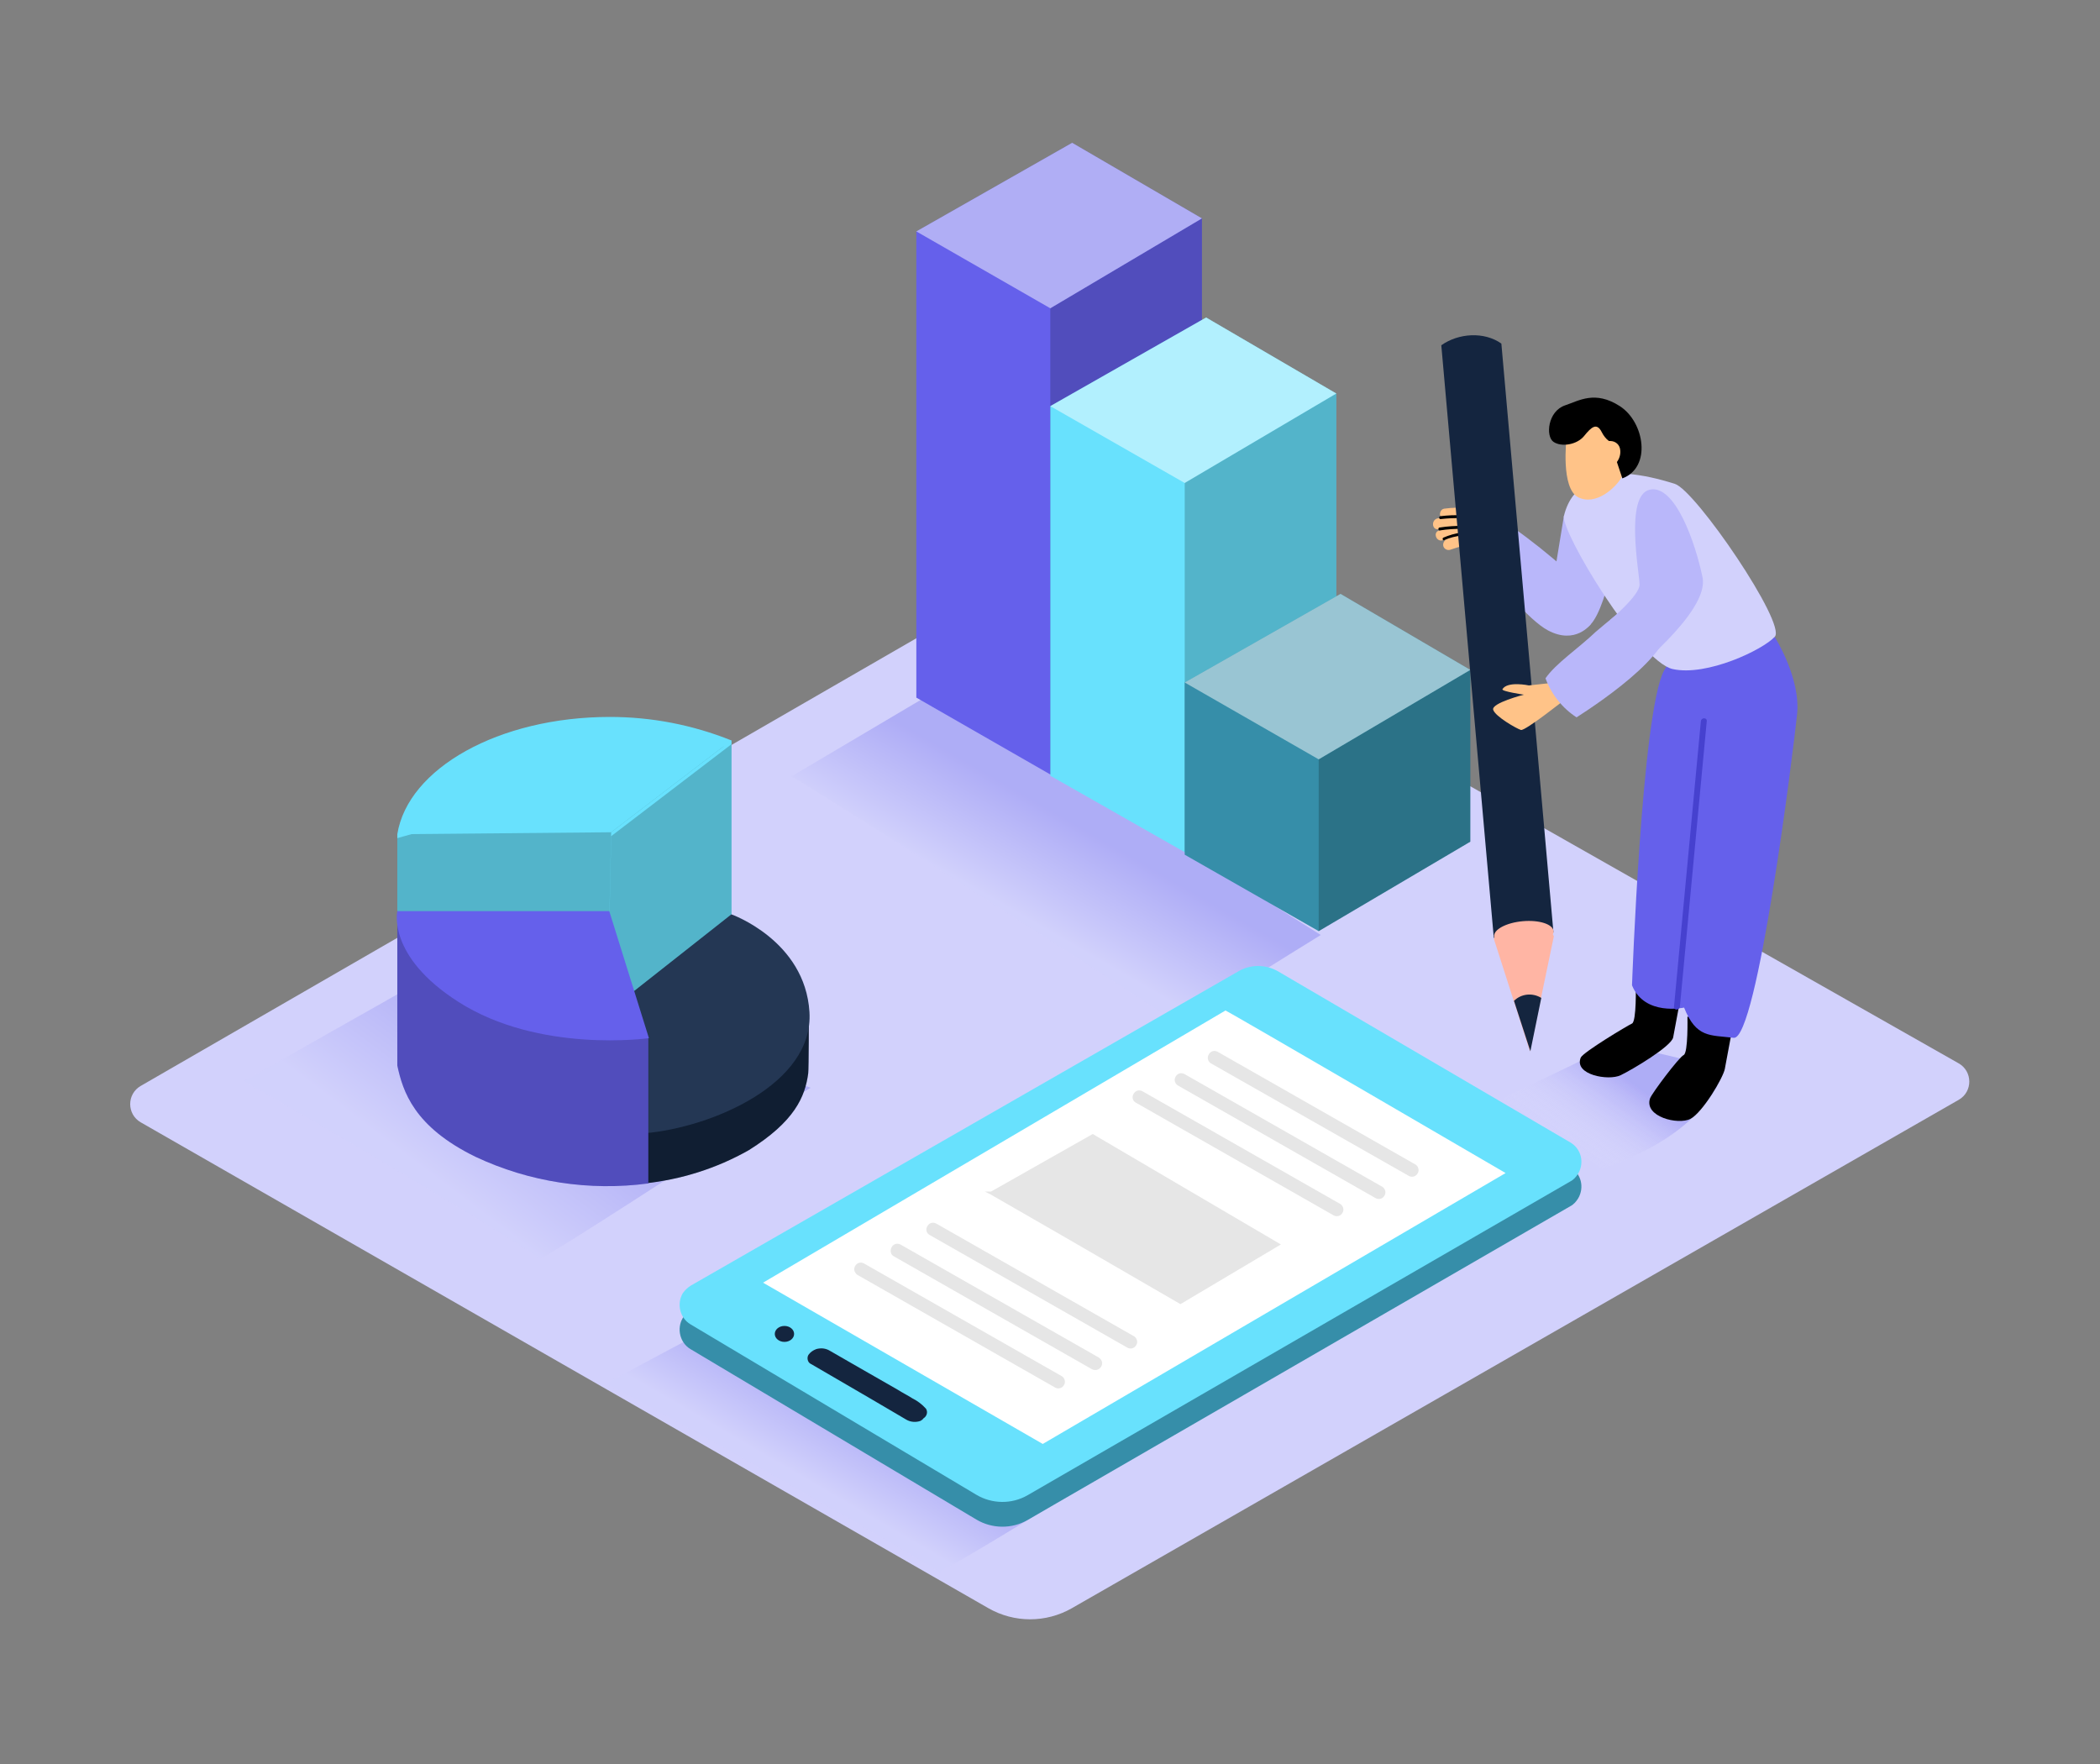 <svg xmlns="http://www.w3.org/2000/svg" width="1000" height="840" viewBox="0 0 1000 840" fill="none"><rect x="0" y="0" width="1000" height="840" fill="#808080" stroke="none"/><path d="M67.001 517.11C60.321 520.966 60.336 530.612 67.027 534.448L470.651 765.8C482.971 772.862 498.115 772.862 510.435 765.798L932.731 523.722C939.449 519.87 939.429 510.17 932.691 506.348L510.521 266.826C507.437 265.076 503.657 265.09 500.587 266.862L67.001 517.11Z" fill="#D2D1FC"></path><path opacity="0.32" d="M560.903 487.398C575.981 478.424 613.867 454.42 628.945 445.236L444.987 329.398L376.945 369.68C392.777 378.864 539.039 472.578 560.903 487.398Z" fill="url(#paint0_linear_2_6452)"></path><path opacity="0.32" d="M257.421 599.398C280.797 586.138 362.615 531.56 385.991 517.994L221.187 455.398L115.992 514.91C140.538 528.478 223.817 577.196 257.421 599.398Z" fill="url(#paint1_linear_2_6452)"></path><path opacity="0.32" d="M447.339 748.602C473.539 734.602 565.339 676.402 591.339 662.002L406.739 595.602L288.539 658.802C315.939 673.202 409.339 725.002 447.339 748.602Z" fill="url(#paint2_linear_2_6452)"></path><path opacity="0.32" d="M768.742 496.602C754.742 505.202 721.142 519.402 707.742 527.402C721.342 534.802 746.142 554.402 755.342 560.002C764.342 555.202 808.942 544.202 821.342 509.002L768.742 496.602Z" fill="url(#paint3_linear_2_6452)"></path><path d="M436.352 110.2V332.2L500.152 368.8L572.352 326.2V104" fill="#6560EB"></path><path d="M436.352 110.2L510.552 68L572.352 104L500.152 146.8L436.352 110.2Z" fill="#6560EB"></path><path opacity="0.2" d="M500.148 146.8V368.8L572.348 326.2V104L500.148 146.8Z" fill="black"></path><path d="M574.348 151.195L500.148 193.395V369.395L564.148 405.795L636.348 363.195V187.395L574.348 151.195Z" fill="#68E1FD"></path><path opacity="0.49" d="M500.148 193.395L574.348 151.195L636.348 187.395L564.148 229.995L500.148 193.395Z" fill="white"></path><path opacity="0.2" d="M564.148 229.998V405.798L636.348 363.198V187.398L564.148 229.998Z" fill="black"></path><path d="M564.148 325V407L627.948 443.4L700.148 400.8V319" fill="#368EA9"></path><path d="M564.148 324.997L638.348 282.797L700.148 318.997L627.948 361.597L564.148 324.997Z" fill="#368EA9"></path><path opacity="0.2" d="M627.945 361.6V443.4L700.145 400.8V319L627.945 361.6Z" fill="black"></path><path opacity="0.49" d="M436.352 110.2L510.552 68L572.352 104L500.152 146.8L436.352 110.2Z" fill="white"></path><path opacity="0.49" d="M564.148 324.997L638.348 282.797L700.148 318.997L627.948 361.597L564.148 324.997Z" fill="white"></path><path d="M803.546 484.2C803.546 484.2 803.946 501.4 801.746 502.4C799.546 503.4 786.746 520.4 785.746 523C782.746 531.8 799.146 535.8 804.946 532.8C810.746 529.8 820.546 513.2 821.346 509C822.146 504.8 826.946 479 826.946 479" fill="black"></path><path d="M778.944 469.2C778.944 469.2 779.344 486.4 777.144 487.4C774.944 488.4 753.944 501 752.744 503.6C749.344 511.8 765.944 514.8 771.744 512C777.544 509.2 795.944 498.2 796.744 494C797.544 489.8 802.344 464 802.344 464" fill="black"></path><path d="M845.148 303.401C845.148 303.401 857.548 322.801 855.748 340.201C853.948 357.601 836.748 495.601 825.548 494.201C814.348 492.801 807.748 494.401 801.948 479.801C801.948 479.801 783.148 484.001 777.148 469.201C777.148 469.201 781.748 339.601 792.348 319.401C802.948 299.201 845.148 303.401 845.148 303.401Z" fill="#6560EB"></path><path d="M685.342 252.601C688.542 251.801 691.542 251.201 694.742 251.001C691.542 251.001 688.342 251.401 685.142 252.001C681.742 252.601 681.342 247.401 684.742 246.801L686.342 246.601C685.342 245.401 685.542 243.601 686.742 242.601C687.142 242.401 687.542 242.201 687.942 242.201C695.142 241.201 702.542 242.001 709.742 244.201C709.542 241.601 709.542 238.801 709.942 236.201C709.942 235.801 710.142 235.401 710.542 235.001C711.342 233.601 712.942 233.201 714.342 233.801C714.942 234.201 715.542 234.801 715.742 235.601C716.542 239.801 716.142 244.001 716.942 248.201C717.142 249.001 717.342 249.601 717.542 250.401C720.742 253.801 723.942 257.201 727.142 260.601C729.342 263.001 725.342 266.001 722.942 263.801C722.542 264.401 722.142 264.801 721.542 265.001L721.942 265.401C722.542 266.001 722.542 267.001 722.142 267.801L722.542 268.201C724.942 270.601 721.542 274.601 719.142 272.201L718.342 271.401C717.542 272.001 716.142 271.801 715.542 271.001C715.542 271.001 715.542 270.801 715.342 270.801L715.142 270.601C713.142 267.201 710.342 264.601 706.942 262.401L705.942 261.601C703.142 260.601 700.142 260.001 697.142 259.801C694.942 260.401 692.742 261.001 690.542 261.801C689.142 262.201 687.742 261.401 687.342 260.201C686.942 259.001 687.542 257.601 688.542 257.001L687.142 257.201C683.942 258.401 682.142 253.401 685.342 252.601Z" fill="#FFC388"></path><path d="M685.936 245.799C689.336 245.399 692.936 245.199 696.336 245.399C697.136 245.399 697.336 246.799 696.336 246.799C692.936 246.599 689.336 246.799 685.936 247.199C685.136 247.199 685.136 245.799 685.936 245.799Z" fill="black"></path><path d="M685.545 251.198C689.345 250.598 692.945 250.398 696.745 250.398C697.145 250.398 697.545 250.598 697.545 250.998C697.545 251.398 697.345 251.798 696.945 251.798H696.745C692.945 251.798 689.145 251.998 685.545 252.598C684.745 252.598 684.745 251.198 685.545 251.198Z" fill="black"></path><path d="M700.339 252.795C704.539 251.595 708.939 252.397 712.339 254.997C713.139 255.397 712.139 256.397 711.539 255.997C708.539 253.597 704.539 252.997 700.739 253.997C700.339 254.197 699.939 253.997 699.739 253.597C699.539 253.597 699.739 253.195 700.339 252.795C700.139 252.995 700.139 252.995 700.339 252.795Z" fill="black"></path><path d="M698.148 252.6C698.548 249.6 700.348 246.8 703.148 245.4C703.948 245 704.348 246.4 703.548 246.6C701.148 247.8 699.548 250.2 699.348 252.8C699.148 253.2 698.748 253.4 698.548 253.2C698.348 253.2 698.148 253 698.148 252.6Z" fill="black"></path><path d="M687.347 256.002C690.147 254.802 692.947 254.002 695.947 253.602C696.347 253.602 696.747 253.802 696.747 254.202C696.747 254.602 696.547 255.002 696.147 255.002H695.947C693.147 255.402 690.347 256.002 687.747 257.202C687.147 257.602 686.547 256.402 687.347 256.002Z" fill="black"></path><path d="M744.739 245.602L738.539 283.402C738.539 283.402 743.139 297.402 753.339 299.202C763.539 301.002 770.939 254.002 770.939 254.002" fill="#B9B7FA"></path><path d="M774.542 225.602C782.342 226.202 789.942 228.002 797.542 230.402C807.542 233.602 850.742 297.002 845.142 303.202C839.542 309.402 812.742 322.202 796.542 318.602C780.342 315.002 742.942 252.602 744.742 245.602C748.742 229.402 761.342 229.202 761.342 229.202" fill="#D2D1FC"></path><path d="M745.94 208.801C745.94 208.801 743.14 232.601 751.54 236.801C759.94 241.001 769.54 232.201 772.34 227.001C775.14 221.801 777.94 195.601 761.94 197.401C745.94 199.201 745.74 208.801 745.94 208.801Z" fill="#FFC388"></path><path d="M745.349 193.001C751.949 190.801 759.549 185.801 771.349 193.401C783.149 201.001 786.549 222.601 772.549 227.801L769.949 220.001C771.149 218.401 771.749 216.401 771.549 214.401C771.349 211.801 769.349 210.001 766.749 210.001C766.549 210.001 766.349 210.001 766.149 210.001C764.749 209.001 763.549 207.401 762.749 205.801C760.349 201.001 757.749 203.401 754.349 207.601C750.949 211.801 743.549 213.001 739.749 210.401C735.949 207.801 736.949 195.801 745.349 193.001Z" fill="black"></path><path d="M720.542 251.195C729.142 257.395 737.542 263.995 745.342 270.995L757.542 297.195C757.542 297.195 750.342 307.195 737.142 300.195C727.742 295.195 712.942 276.995 705.742 265.995C708.542 259.195 713.742 253.795 720.542 251.195Z" fill="#B9B7FA"></path><path d="M809.943 343.397C810.143 341.597 812.943 341.597 812.743 343.397L799.943 479.397C799.743 481.197 796.943 481.197 797.143 479.397L809.943 343.397Z" fill="#4641CF"></path><path d="M766.742 295.195C766.742 295.195 780.742 283.595 780.742 278.395C780.742 273.195 773.542 235.995 785.542 233.195C797.542 230.395 807.342 258.395 810.742 274.995C814.142 291.595 774.742 322.195 774.742 322.195" fill="#B9B7FA"></path><path d="M714.936 163.603C706.736 157.803 694.536 158.603 686.336 164.403L711.336 446.603L739.736 444.003L714.936 163.603Z" fill="#14253F"></path><path d="M726.167 450.626C733.979 449.924 740.071 446.678 739.773 443.378C739.477 440.076 732.903 437.972 725.093 438.674C717.281 439.376 711.189 442.622 711.487 445.922C711.783 449.224 718.357 451.328 726.167 450.626Z" fill="#FFB5A4"></path><path d="M739.936 445.801C739.936 445.801 736.736 439.001 725.336 440.401C713.936 442.001 711.336 447.001 711.336 447.001L728.536 500.601L739.936 445.801Z" fill="#FFB5A4"></path><path d="M728.745 500.598L733.945 475.198C729.745 472.598 724.345 473.198 720.945 476.598L728.745 500.598Z" fill="#14253F"></path><path d="M740.648 325L728.046 326.4C728.046 326.4 717.848 324.2 715.448 328.2C714.848 329.2 725.648 330.8 725.648 330.8C725.648 330.8 710.046 334.8 711.046 338C712.046 341.2 722.246 347 724.246 347.6C726.246 348.2 745.848 332.6 745.848 332.6" fill="#FFC388"></path><path d="M735.945 323.002C740.945 315.802 751.345 309.002 759.945 300.802C771.545 291.202 783.545 279.002 792.945 292.202C803.345 306.802 762.545 334.002 750.745 341.602C743.945 337.202 738.745 330.602 735.945 323.002Z" fill="#B9B7FA"></path><path d="M306.961 539.653V563.543C324.371 561.681 341.191 556.407 356.535 547.721C378.371 534.069 383.389 522.279 384.863 511.109C385.159 509.249 385.159 481.945 385.159 481.945" fill="#14253F"></path><path opacity="0.2" d="M306.961 539.653V563.543C324.371 561.681 341.191 556.407 356.535 547.721C378.371 534.069 383.389 522.279 384.863 511.109C385.159 509.249 385.159 481.945 385.159 481.945" fill="black"></path><path d="M189.195 397.246V489.702L290.115 493.736L348.247 445.646V352.57" fill="#68E1FD"></path><path opacity="0.2" d="M189.195 399.106V491.562L290.115 495.596L348.247 447.506V354.43" fill="black"></path><path d="M291.03 396.316L289.258 481.946L348.276 435.718V352.57L291.03 396.316Z" fill="#68E1FD"></path><path opacity="0.2" d="M291.03 398.176L289.258 483.806L348.276 437.578V354.43L291.03 398.176Z" fill="black"></path><path d="M289.258 481.944L348.276 435.406C348.276 435.406 383.392 447.816 385.458 481.944C387.522 516.072 339.128 536.86 306.964 539.652L289.258 481.944Z" fill="#243754"></path><path d="M348.247 352.568C329.657 345.122 310.181 341.398 290.411 341.398C237.589 341.398 194.211 365.908 189.195 397.244L291.001 396.314L348.247 352.568Z" fill="#68E1FD"></path><path d="M308.705 494.357V563.545C280.673 567.267 252.049 562.925 226.377 550.825C197.163 536.553 191.851 519.799 189.195 507.389V433.859" fill="#6560EB"></path><path opacity="0.2" d="M308.705 494.357V563.545C280.673 567.267 252.049 562.925 226.377 550.825C197.163 536.553 191.851 519.799 189.195 507.389V433.859" fill="black"></path><path d="M189.207 433.859H290.127L309.011 494.357C309.011 494.357 256.781 501.803 218.125 476.983C184.19 455.265 189.207 433.859 189.207 433.859Z" fill="#6560EB"></path><path d="M328.945 623.997L589.945 474.197C595.545 470.997 602.545 470.997 608.345 474.197L747.745 555.797C752.945 558.797 754.545 565.397 751.545 570.597C750.545 572.197 749.345 573.597 747.745 574.397L489.345 723.797C481.745 728.197 472.345 727.997 464.945 723.597L328.745 642.397C323.745 639.397 322.145 632.597 325.145 627.597C326.145 626.197 327.345 624.997 328.945 623.997Z" fill="#368EA9"></path><path d="M328.945 612.2L589.945 462.4C595.545 459.2 602.545 459.2 608.345 462.4L747.745 544C752.945 547 754.545 553.6 751.545 558.8C750.545 560.4 749.345 561.8 747.745 562.6L489.345 712C481.745 716.4 472.345 716.2 464.945 711.8L328.745 630.6C323.745 627.6 322.145 620.8 325.145 615.8C326.145 614.4 327.345 613.2 328.945 612.2Z" fill="#68E1FD"></path><path d="M583.552 481.195C584.952 481.595 716.952 558.595 716.952 558.595L496.552 687.595L363.352 610.795L583.552 481.195Z" fill="white"></path><path d="M439.747 675.406C441.347 674.406 441.947 672.406 440.947 670.806L440.747 670.606C438.947 668.606 436.747 667.006 434.347 665.806C432.147 664.406 429.747 663.206 427.547 661.806L409.747 651.606L395.147 643.206C393.147 642.006 390.947 641.806 388.747 642.406C387.147 643.006 385.947 643.806 384.947 645.206C384.147 646.606 384.547 648.606 385.947 649.406C386.147 649.406 386.147 649.606 386.347 649.606L413.147 665.206L424.747 672.006L431.547 676.006C433.547 677.206 436.147 677.406 438.347 676.606C438.947 676.206 439.347 676.006 439.747 675.406Z" fill="#14253F"></path><path d="M373.545 638.998C376.085 638.998 378.145 637.296 378.145 635.198C378.145 633.1 376.085 631.398 373.545 631.398C371.005 631.398 368.945 633.1 368.945 635.198C368.945 637.296 371.005 638.998 373.545 638.998Z" fill="#14253F"></path><path d="M408.138 606.995L502.538 660.795C504.138 661.595 505.938 660.995 506.738 659.395C507.538 657.995 506.938 656.195 505.738 655.395L411.338 601.595C409.738 600.795 407.938 601.395 407.138 602.995C406.338 604.395 406.938 605.995 408.138 606.995Z" fill="#E6E6E6"></path><path d="M425.541 598.195L519.941 651.995C521.541 652.795 523.341 652.395 524.341 650.795C525.341 649.195 524.741 647.395 523.141 646.395L428.741 592.595C427.141 591.795 425.341 592.395 424.541 593.995C423.741 595.595 424.141 597.395 425.541 598.195Z" fill="#E6E6E6"></path><path d="M442.541 587.995L536.941 641.795C538.541 642.595 540.341 641.995 541.141 640.395C541.941 638.995 541.341 637.195 540.141 636.395L445.741 582.595C444.141 581.795 442.341 582.395 441.541 583.995C440.741 585.395 441.141 587.195 442.541 587.995Z" fill="#E6E6E6"></path><path d="M540.744 524.995L635.144 578.795C636.744 579.595 638.544 578.995 639.344 577.395C640.144 575.995 639.544 574.195 638.344 573.395L543.944 519.595C542.344 518.795 540.544 519.395 539.744 520.995C538.944 522.395 539.344 524.195 540.744 524.995Z" fill="#E6E6E6"></path><path d="M560.747 516.8L655.147 570.6C656.747 571.4 658.547 570.8 659.347 569.2C660.147 567.8 659.547 566 658.347 565.2L563.947 511.4C562.347 510.6 560.547 511.2 559.747 512.8C558.947 514.2 559.547 516 560.747 516.8Z" fill="#E6E6E6"></path><path d="M576.349 506.198L670.949 559.998C672.549 560.798 674.349 560.198 675.149 558.598C675.949 557.198 675.349 555.398 674.149 554.598L579.749 500.798C578.149 499.998 576.349 500.598 575.549 502.198C574.749 503.598 575.149 505.198 576.349 506.198Z" fill="#E6E6E6"></path><path d="M472.148 568.197C473.548 568.997 562.148 620.197 562.148 620.197L608.548 592.597L520.348 540.797L472.148 568.197Z" fill="#E6E6E6"></path><path d="M562.145 621L561.745 620.8C531.145 603 472.945 569.4 471.745 568.8L468.945 567.4H471.945L520.345 540L609.945 592.6L562.145 621ZM473.545 568.2C483.745 574 555.345 615.6 561.945 619.4L606.745 592.8L519.945 542L473.545 568.2Z" fill="#E6E6E6"></path><defs><linearGradient id="paint0_linear_2_6452" x1="488.805" y1="437.46" x2="514.513" y2="392.858" gradientUnits="userSpaceOnUse"><stop stop-color="#D2D1FC"></stop><stop offset="0.98" stop-color="#6560EB"></stop></linearGradient><linearGradient id="paint1_linear_2_6452" x1="216.191" y1="567.722" x2="266.889" y2="500.586" gradientUnits="userSpaceOnUse"><stop stop-color="#D2D1FC"></stop><stop offset="0.98" stop-color="#6560EB"></stop></linearGradient><linearGradient id="paint2_linear_2_6452" x1="406.435" y1="717.78" x2="427.835" y2="681.12" gradientUnits="userSpaceOnUse"><stop stop-color="#D2D1FC"></stop><stop offset="0.98" stop-color="#6560EB"></stop></linearGradient><linearGradient id="paint3_linear_2_6452" x1="745.974" y1="546.17" x2="771.454" y2="510.57" gradientUnits="userSpaceOnUse"><stop stop-color="white" stop-opacity="0"></stop><stop offset="0.98" stop-color="#6560EB"></stop></linearGradient></defs></svg>